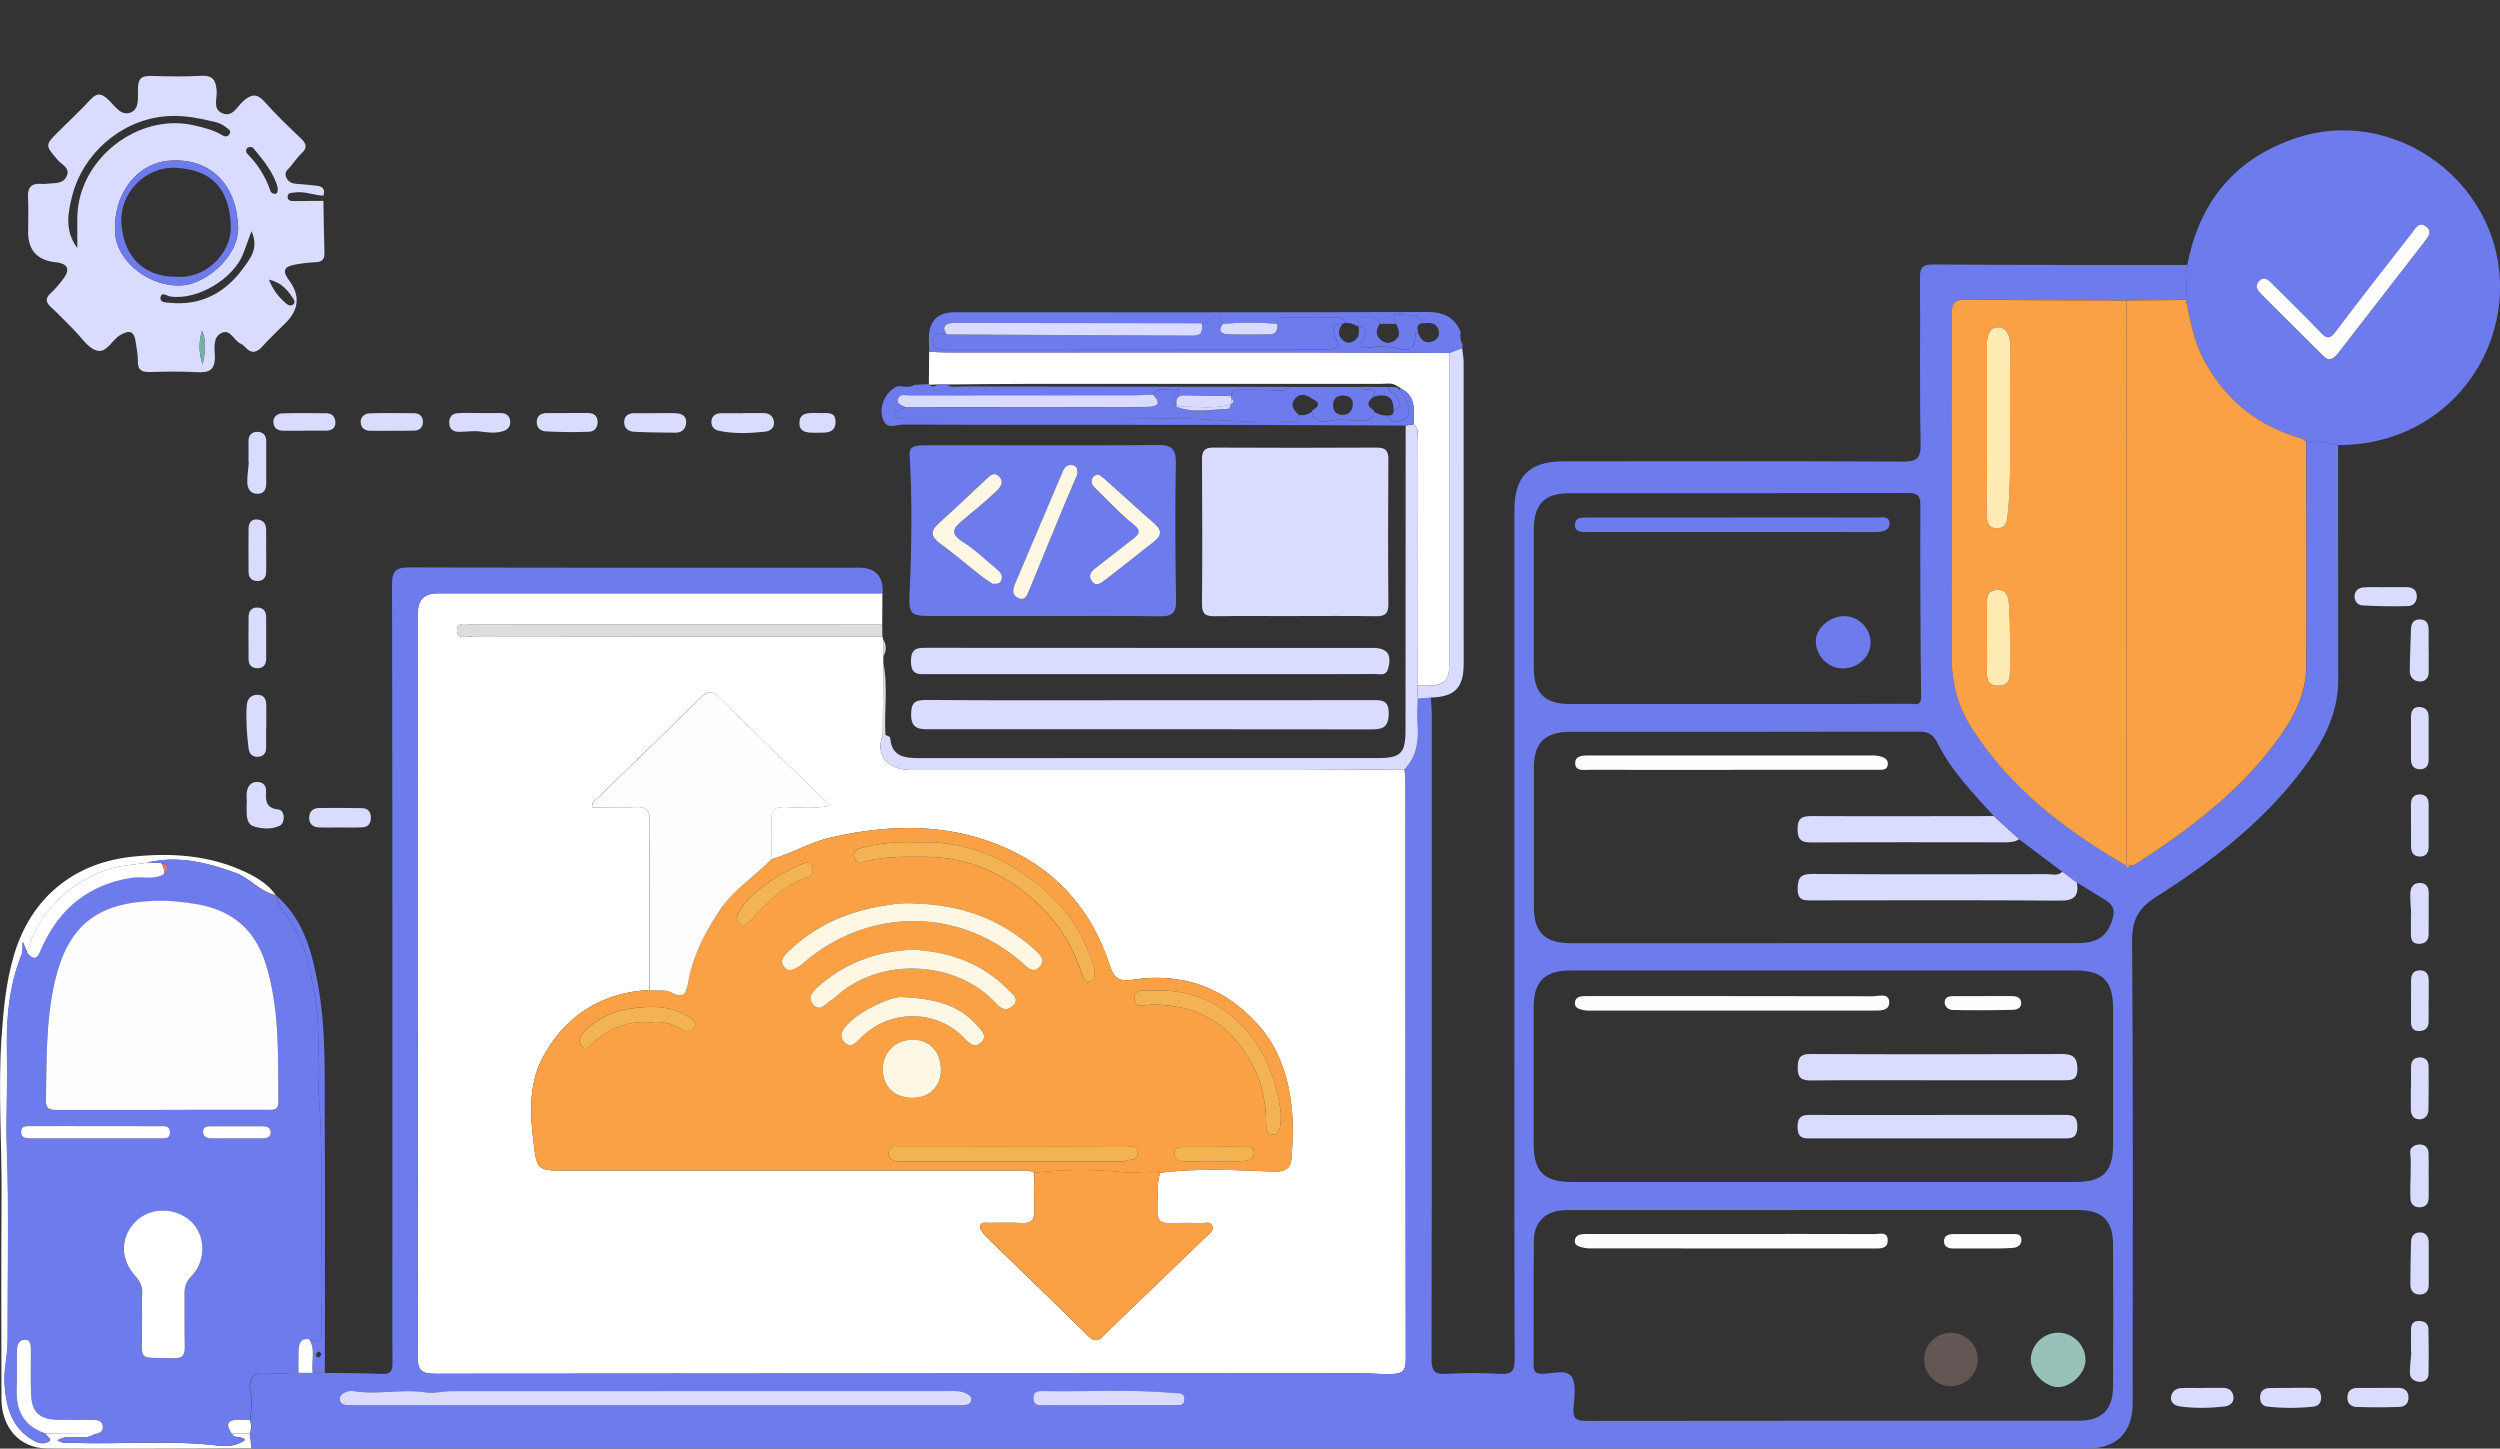 <svg width="428" height="248" viewBox="0 0 428 248" fill="none" xmlns="http://www.w3.org/2000/svg">
<rect x="0" y="0" width="428" height="248" fill="#333333" stroke="none"/>
<g clip-path="url(#clip0_1058_4242)">
<path d="M151.067 108.944C151.109 109.119 151.151 109.285 151.192 109.46C151.201 110.441 151.217 111.423 151.226 112.405C151.226 112.754 151.226 113.095 151.226 113.444C151.192 117.57 151.159 121.704 151.126 125.83C149.801 129.299 151.876 131.819 156.109 131.828C177.919 131.836 199.729 131.844 221.538 131.828C227.839 131.828 234.139 131.753 240.439 131.711C240.506 132.368 240.623 133.017 240.623 133.674C240.623 166.698 240.623 199.721 240.664 232.745C240.664 234.516 240.298 235.132 238.372 235.24C236.722 235.331 235.122 235.115 233.506 235.115C180.519 235.14 127.524 235.115 74.538 235.19C72.171 235.19 71.496 234.633 71.496 232.212C71.571 189.756 71.546 147.3 71.546 104.835C71.546 102.661 72.68 101.577 74.946 101.583C100.323 101.583 125.699 101.583 151.067 101.583C151.051 103.371 151.042 105.159 151.034 106.939C127.741 106.939 104.448 106.915 81.155 106.939C80.105 106.939 78.272 106.332 78.23 107.838C78.18 109.701 80.13 108.911 81.18 108.919C104.473 108.969 127.766 108.952 151.067 108.952V108.944ZM111.182 169.476C103.098 169.917 96.989 173.718 93.097 180.689C90.647 185.081 90.656 189.956 91.264 194.921C91.931 200.387 91.722 200.403 97.056 200.403C122.832 200.403 148.609 200.403 174.385 200.403C175.285 200.403 176.219 200.253 177.052 200.778C177.052 202.924 176.977 205.07 177.069 207.216C177.136 208.805 176.586 209.478 174.944 209.387C173.044 209.287 171.144 209.337 169.235 209.354C168.76 209.354 168.143 209.187 167.877 209.686C167.552 210.294 168.085 210.768 168.402 211.217C168.685 211.616 169.068 211.949 169.418 212.298C175.044 217.763 180.694 223.195 186.269 228.702C187.295 229.717 187.986 229.65 188.928 228.694C190.603 226.98 192.353 225.341 194.078 223.678C198.245 219.668 202.42 215.675 206.571 211.658C207.079 211.167 207.896 210.676 207.529 209.828C207.204 209.079 206.354 209.404 205.737 209.387C203.837 209.345 201.929 209.37 200.029 209.387C199.004 209.387 198.178 209.154 198.237 207.906C198.345 205.527 197.862 203.123 198.62 200.778C205.054 199.962 211.529 200.312 217.963 200.578C220.555 200.686 221.055 199.68 221.155 197.808C221.296 195.254 221.413 192.667 221.18 190.122C220.671 184.607 219.046 179.441 215.213 175.241C209.479 168.96 202.254 166.448 193.945 167.721C191.22 168.137 190.636 167.222 189.911 165.034C187.036 156.325 181.528 149.662 173.235 145.669C163.26 140.861 152.817 140.953 142.217 143.382C138.633 144.205 135.516 146.152 132.025 147.133C132.041 144.987 132.183 142.833 132.05 140.695C131.933 138.79 132.491 138.066 134.516 138.166C136.917 138.283 139.367 138.457 142.175 137.942C135.6 131.578 129.266 125.531 123.049 119.367C121.774 118.103 121.116 118.286 119.941 119.45C114.182 125.148 108.323 130.746 102.531 136.411C102.048 136.885 101.231 137.201 101.348 138.224C103.765 138.224 106.165 138.349 108.548 138.183C110.54 138.041 111.273 138.557 111.24 140.72C111.115 150.302 111.173 159.885 111.165 169.468L111.182 169.476Z" fill="white"/>
<path d="M151.076 101.574C125.699 101.574 100.323 101.574 74.955 101.574C72.688 101.574 71.555 102.658 71.555 104.826C71.555 147.283 71.579 189.739 71.504 232.204C71.504 234.624 72.18 235.182 74.546 235.182C127.533 235.115 180.519 235.132 233.514 235.107C235.139 235.107 236.739 235.315 238.381 235.231C240.306 235.132 240.681 234.508 240.673 232.736C240.623 199.713 240.639 166.689 240.631 133.666C240.631 133.009 240.506 132.36 240.448 131.703C242.631 129.457 242.923 126.703 242.698 123.759C242.598 122.378 242.723 120.972 242.74 119.583C243.481 119.525 244.215 119.467 244.956 119.408C245.015 120.398 245.123 121.38 245.123 122.37C245.123 159.12 245.148 195.861 245.081 232.611C245.081 234.658 245.54 235.34 247.648 235.207C250.707 235.015 253.79 235.032 256.849 235.207C258.832 235.315 259.316 234.666 259.307 232.744C259.24 213.047 259.266 193.349 259.266 173.652C259.266 144.854 259.257 116.048 259.266 87.25C259.266 81.519 261.832 78.982 267.666 78.982C286.984 78.965 306.31 78.932 325.628 79.023C327.995 79.032 328.861 78.657 328.811 75.995C328.611 66.562 328.778 57.13 328.695 47.688C328.678 45.958 328.945 45.26 330.936 45.276C345.446 45.384 359.955 45.351 374.472 45.359C374.397 47.356 374.322 49.352 374.256 51.34C370.855 51.365 367.464 51.398 364.063 51.423C354.946 51.39 345.829 51.423 336.712 51.265C334.587 51.232 334.128 51.881 334.137 53.902C334.212 73.425 334.22 92.956 334.153 112.479C334.137 116.938 335.228 120.989 337.612 124.699C344.22 134.988 353.646 142.142 364.047 148.206L364.03 148.181C364.222 148.58 364.388 148.522 364.547 148.156C364.947 148.073 365.405 148.09 365.73 147.89C375.097 141.851 383.914 135.163 390.44 125.963C392.948 122.42 394.84 118.51 394.857 114.06C394.907 101.25 394.857 88.439 394.84 75.629C396.674 75.596 398.49 75.688 400.274 76.187C400.282 89.587 400.307 102.988 400.307 116.397C400.307 121.762 398.082 126.346 395.048 130.58C388.173 140.162 379.014 147.274 369.189 153.505C366.08 155.476 364.997 157.448 365.022 161.116C365.205 187.51 365.122 213.895 365.113 240.289C365.113 245.205 362.347 247.983 357.413 247.983C252.965 247.983 148.526 247.983 44.078 247.983C43.745 247.983 43.42 247.95 43.086 247.933C42.986 247.093 42.886 246.253 42.786 245.421C43.095 244.656 43.078 243.891 42.828 243.117C43.153 241.187 43.17 239.258 42.77 237.328H42.928L42.778 237.319C42.928 235.664 43.653 234.915 45.478 235.082C47.345 235.256 49.253 235.065 51.145 235.032C51.953 235.032 52.77 235.032 53.578 235.032C54.27 235.032 54.962 235.04 55.654 235.048C58.887 235.09 62.121 235.048 65.346 235.215C67.013 235.306 67.213 234.583 67.196 233.194C67.138 227.404 67.171 221.606 67.171 215.817C67.171 177.245 67.196 138.682 67.113 100.11C67.113 97.664 67.788 97.132 70.154 97.14C95.781 97.224 121.399 97.199 147.026 97.19C149.898 97.19 151.262 98.654 151.118 101.582L151.076 101.574ZM355.579 151.117C354.738 150.494 353.896 149.87 353.063 149.246C350.604 147.391 348.137 145.536 345.679 143.681L341.345 139.705C337.787 135.795 334.062 131.985 331.695 127.186C330.953 125.689 330.095 125.256 328.478 125.256C308.585 125.314 288.701 125.289 268.808 125.298C264.466 125.298 262.607 127.153 262.599 131.47C262.582 139.414 262.582 147.349 262.599 155.293C262.599 159.585 264.499 161.474 268.841 161.474C297.684 161.474 326.519 161.474 355.363 161.465C356.263 161.465 357.205 161.432 358.063 161.199C360.205 160.625 361.255 159.103 361.755 156.973C362.263 154.819 360.68 154.27 359.396 153.447C358.146 152.648 356.863 151.891 355.596 151.109L355.579 151.117ZM312.277 207.157C297.609 207.157 282.942 207.149 268.274 207.166C264.766 207.166 262.641 209.046 262.599 212.323C262.524 219.435 262.582 226.547 262.557 233.659C262.557 234.633 262.732 235.148 263.891 235.19C265.674 235.256 268.149 234.316 269.058 235.681C269.949 237.02 269.483 239.349 269.374 241.229C269.274 242.942 269.966 243.259 271.516 243.259C299.61 243.217 327.703 243.234 355.796 243.225C359.863 243.225 361.738 241.37 361.755 237.319C361.788 229.217 361.788 221.107 361.755 213.005C361.738 208.938 359.855 207.157 355.779 207.157C341.279 207.157 326.778 207.157 312.277 207.157ZM312.044 202.358C326.461 202.358 340.879 202.358 355.296 202.358C360.013 202.358 361.755 200.628 361.763 195.944C361.78 188.167 361.771 180.398 361.763 172.62C361.755 167.945 359.98 166.14 355.304 166.14C326.469 166.132 297.634 166.14 268.791 166.149C264.491 166.149 262.574 168.078 262.566 172.346C262.557 180.206 262.566 188.059 262.566 195.919C262.566 200.569 264.349 202.349 269.033 202.358C283.367 202.366 297.701 202.358 312.044 202.358ZM297.334 120.523C299.985 120.523 302.643 120.523 305.293 120.523C312.502 120.523 319.719 120.531 326.928 120.49C327.753 120.49 328.92 121.03 328.895 119.209C328.77 108.287 328.728 97.365 328.761 86.451C328.761 84.771 328.22 84.405 326.644 84.405C307.327 84.455 288.009 84.43 268.699 84.447C264.366 84.447 262.591 86.31 262.582 90.719C262.582 98.579 262.574 106.44 262.582 114.301C262.582 118.66 264.407 120.515 268.741 120.523C278.275 120.54 287.809 120.523 297.343 120.523H297.334ZM112.24 240.58C129.233 240.58 146.217 240.58 163.21 240.58C163.868 240.58 164.535 240.58 165.193 240.547C165.718 240.514 166.177 240.281 166.285 239.715C166.393 239.124 165.968 238.833 165.51 238.592C164.427 238.018 163.252 238.151 162.102 238.151C133.842 238.151 105.582 238.151 77.322 238.16C75.838 238.16 74.321 238.584 72.888 238.367C68.771 237.744 64.638 238.842 60.537 238.151C60.145 238.085 59.696 238.151 59.312 238.276C58.67 238.501 58.07 238.9 58.195 239.698C58.312 240.389 58.929 240.53 59.529 240.563C60.187 240.597 60.854 240.58 61.521 240.58C78.43 240.58 95.331 240.58 112.24 240.58ZM189.62 240.58C193.42 240.58 197.22 240.58 201.012 240.58C201.82 240.58 202.837 240.713 202.762 239.449C202.704 238.384 201.779 238.559 201.062 238.492C193.653 237.81 186.22 238.293 178.794 238.16C177.877 238.143 176.836 238.085 176.911 239.457C176.986 240.846 178.111 240.572 178.961 240.58C182.511 240.605 186.061 240.588 189.611 240.588L189.62 240.58Z" fill="#6D7BED"/>
<path d="M400.248 76.195C398.473 75.696 396.648 75.605 394.814 75.638C394.231 74.972 393.406 74.881 392.614 74.623C385.722 72.327 380.655 67.919 377.255 61.497C375.555 58.286 374.98 54.817 374.238 51.357C374.313 49.361 374.388 47.364 374.463 45.376C376.53 34.554 382.639 27.101 393.156 23.607C409.107 18.317 426.25 29.879 427.883 46.524C429.35 61.505 417.999 76.237 400.248 76.204V76.195ZM398.948 61.497C399.631 61.339 400.04 60.798 400.44 60.282C405.307 54.011 410.165 47.73 415.032 41.45C415.707 40.585 416.557 39.578 415.241 38.721C414.066 37.956 413.499 39.154 412.916 39.911C408.549 45.526 404.132 51.107 399.865 56.797C398.856 58.145 398.331 58.012 397.298 56.93C394.606 54.119 391.814 51.407 389.064 48.654C388.406 47.996 387.681 47.19 386.772 48.146C385.931 49.028 386.581 49.81 387.264 50.492C390.664 53.877 394.073 57.271 397.481 60.657C397.89 61.056 398.273 61.522 398.956 61.505L398.948 61.497Z" fill="#6D7BED"/>
<path d="M55.371 34.404C55.421 37.382 55.454 40.352 55.546 43.322C55.579 44.536 55.012 44.877 53.896 44.902C52.745 44.927 51.595 45.102 50.454 45.31C48.57 45.651 48.32 46.424 49.495 48.005C51.401 50.567 51.206 52.99 48.912 55.275C47.562 56.623 46.17 57.928 44.895 59.334C43.912 60.416 43.028 60.582 42.003 59.459C41.786 59.218 41.52 58.985 41.22 58.852C40.053 58.328 39.478 56.34 37.995 56.972C36.378 57.662 36.753 59.65 36.786 60.965C36.836 63.427 35.761 63.834 33.669 63.718C31.028 63.568 28.361 63.61 25.711 63.693C24.277 63.735 23.552 63.36 23.602 61.78C23.636 60.723 23.369 59.659 23.235 58.594C23.002 56.722 22.235 56.398 20.577 57.371C19.127 58.22 18.244 60.607 16.427 59.975C14.943 59.451 13.885 57.696 12.652 56.473C11.36 55.192 10.11 53.852 8.768 52.621C7.851 51.781 7.676 51.116 8.685 50.193C9.535 49.419 10.276 48.504 10.951 47.572C12.01 46.108 11.576 45.202 9.751 44.91C9.668 44.894 9.585 44.91 9.501 44.902C6.368 44.553 4.807 42.828 4.818 39.728C4.818 37.74 4.901 35.752 4.793 33.772C4.701 32.017 5.443 31.335 7.126 31.485C7.451 31.518 7.793 31.493 8.118 31.451C9.31 31.293 10.743 31.56 11.393 30.204C12.093 28.74 10.576 28.207 9.901 27.417C7.701 24.838 7.66 24.872 10.085 22.451C11.902 20.638 13.785 18.891 15.535 17.003C16.577 15.871 17.335 15.971 18.427 16.953C19.594 18.001 20.66 19.989 22.419 19.24C23.969 18.583 23.552 16.462 23.619 14.981C23.686 13.243 24.469 12.96 25.952 13.002C28.769 13.085 31.594 13.143 34.403 12.977C36.428 12.852 36.961 13.759 37.095 15.547C37.195 16.853 36.378 18.641 38.02 19.365C39.811 20.164 40.587 18.25 41.62 17.335C42.987 16.129 43.962 15.913 45.303 17.435C47.279 19.665 49.445 21.719 51.604 23.782C52.529 24.664 52.579 25.346 51.645 26.236C50.929 26.918 50.354 27.742 49.729 28.507C49.279 29.056 48.579 29.455 49.02 30.403C49.454 31.335 50.187 31.443 51.054 31.493C52.12 31.56 53.187 31.684 54.254 31.801C55.312 31.917 55.704 32.475 55.362 33.506C53.721 33.423 52.145 32.699 50.462 32.957C49.912 33.04 49.17 32.924 49.245 33.789C49.304 34.429 49.912 34.421 50.404 34.421C52.062 34.421 53.712 34.404 55.371 34.388V34.404ZM40.695 37.965C40.17 31.102 35.553 26.985 28.994 27.509C23.311 27.966 19.294 33.356 19.71 39.936C20.027 44.861 25.769 49.302 31.311 48.845C35.594 48.487 41.536 43.355 40.695 37.965ZM13.235 42.456C13.235 40.751 13.235 39.046 13.235 37.341C13.268 27.342 23.602 19.19 33.311 21.478C34.919 21.861 36.528 22.235 37.953 23.1C38.453 23.399 38.895 23.491 39.253 23.009C39.67 22.434 39.186 22.177 38.786 21.852C38.195 21.378 37.545 21.054 36.803 20.879C33.861 20.172 30.994 19.59 27.844 19.956C20.335 20.829 14.168 26.56 12.393 33.406C11.618 36.384 11.026 39.512 13.235 42.456ZM43.053 39.587C42.462 41.2 42.078 42.273 41.678 43.338C40.003 47.755 33.769 51.449 29.169 50.758C28.586 50.675 27.702 49.918 27.502 50.833C27.277 51.831 28.361 51.765 29.086 51.84C34.444 52.372 38.603 50.101 41.62 45.934C42.737 44.386 44.387 42.565 43.062 39.587H43.053ZM47.553 32.158C46.853 29.488 45.053 27.434 43.353 25.329C43.22 25.163 42.695 25.113 42.478 25.238C42.062 25.471 42.028 26.003 42.328 26.311C44.162 28.157 45.503 30.287 46.32 32.758C46.395 32.974 46.845 33.223 47.087 33.198C47.637 33.132 47.512 32.608 47.553 32.167V32.158ZM46.037 47.863C46.779 49.76 47.779 50.908 48.954 51.923C49.337 52.255 49.812 52.513 50.254 52.072C50.62 51.706 50.312 51.291 50.095 50.974C49.195 49.618 48.195 48.379 46.037 47.863ZM34.694 62.429C35.053 60.49 35.469 58.544 34.586 56.639C33.978 58.569 34.036 60.499 34.694 62.429Z" fill="#D9DCFF"/>
<path d="M178.436 105.459C172.136 105.459 165.836 105.45 159.535 105.459C155.893 105.467 155.56 105.184 155.718 101.591C156.068 93.68 156.193 85.778 155.727 77.867C155.643 76.362 156.743 76.303 157.702 76.27C159.769 76.187 161.844 76.228 163.919 76.228C175.361 76.228 186.795 76.287 198.238 76.187C200.621 76.17 201.346 76.869 201.304 79.29C201.163 87.142 201.213 95.003 201.338 102.863C201.371 105.01 200.588 105.534 198.571 105.509C191.862 105.409 185.145 105.467 178.428 105.467L178.436 105.459ZM169.903 99.952C170.769 100.01 171.228 99.894 171.428 99.328C171.686 98.579 171.319 98.022 170.794 97.59C168.827 95.951 166.977 94.138 164.827 92.782C162.469 91.284 163.31 90.295 164.877 89.013C166.794 87.45 168.694 85.853 170.494 84.164C171.169 83.532 172.011 82.592 171.044 81.602C170.128 80.662 169.411 81.519 168.744 82.134C166.086 84.605 163.469 87.134 160.76 89.546C159.252 90.894 159.302 91.867 160.944 93.064C163.269 94.761 165.461 96.65 167.727 98.43C168.494 99.037 169.328 99.561 169.894 99.96L169.903 99.952ZM188.07 81.236C187.504 81.294 187.17 81.494 186.987 81.91C186.654 82.667 187.087 83.157 187.579 83.64C189.72 85.711 191.737 87.941 194.054 89.787C195.396 90.852 195.071 91.393 194.071 92.183C191.929 93.871 189.787 95.535 187.629 97.199C186.854 97.798 186.212 98.438 186.912 99.461C187.629 100.501 188.445 99.852 189.045 99.395C191.929 97.19 194.762 94.911 197.621 92.674C198.896 91.675 198.904 90.744 197.662 89.654C194.746 87.1 191.887 84.48 188.987 81.893C188.687 81.627 188.329 81.419 188.07 81.236ZM184.453 81.203C184.478 80.421 184.428 79.814 183.712 79.656C182.862 79.464 182.32 79.855 181.978 80.654C179.253 87.1 176.503 93.539 173.769 99.985C173.386 100.884 173.211 101.832 174.269 102.348C175.445 102.913 175.811 102.04 176.186 101.117C178.261 96.001 180.378 90.902 182.495 85.794C183.153 84.206 183.845 82.633 184.462 81.203H184.453Z" fill="#6D7BED"/>
<path d="M221.622 105.475C217.064 105.475 212.505 105.425 207.955 105.5C206.371 105.525 205.763 105.076 205.78 103.412C205.846 95.144 205.838 86.876 205.78 78.607C205.771 77.068 206.33 76.619 207.813 76.628C217.089 76.677 226.373 76.677 235.648 76.628C237.115 76.628 237.698 77.035 237.69 78.591C237.631 86.859 237.623 95.127 237.69 103.396C237.706 105.043 237.131 105.525 235.531 105.5C230.889 105.417 226.256 105.467 221.614 105.467L221.622 105.475Z" fill="#D9DCFF"/>
<path d="M159.025 65.764C159.042 63.917 159.05 62.071 159.067 60.224C160.142 60.257 161.217 60.332 162.284 60.332C183.043 60.332 203.803 60.324 224.563 60.332C232.413 60.332 240.272 60.407 248.122 60.44C248.122 70.605 248.122 80.762 248.122 90.927C248.122 98.446 248.122 105.966 248.122 113.486C248.122 116.622 247.331 117.362 244.13 117.387C243.63 117.387 243.139 117.387 242.639 117.387C242.639 103.379 242.639 89.371 242.622 75.363C242.622 74.432 243.03 73.35 241.989 72.635C242.047 70.331 242.522 67.877 239.855 66.521C239.622 66.371 239.397 66.222 239.163 66.072C238.263 65.448 237.23 65.722 236.263 65.722C216.062 65.706 195.861 65.706 175.66 65.722C171.109 65.722 166.559 65.789 162.001 65.822C161.526 65.822 161.042 65.822 160.567 65.822C160.05 65.839 159.542 65.847 159.025 65.864V65.764Z" fill="white"/>
<path d="M196.778 119.874C209.462 119.874 222.138 119.891 234.822 119.858C236.556 119.858 237.797 119.791 237.747 122.237C237.697 124.632 236.597 124.882 234.656 124.873C209.546 124.832 184.428 124.848 159.318 124.848C157.601 124.848 155.984 124.94 155.984 122.378C155.984 120.465 156.476 119.824 158.493 119.833C171.252 119.924 184.019 119.883 196.787 119.874H196.778Z" fill="#D9DCFF"/>
<path d="M196.87 115.416C184.186 115.416 171.51 115.416 158.826 115.416C157.284 115.416 155.976 115.64 155.959 113.245C155.942 110.766 157.243 110.907 158.926 110.907C184.286 110.932 209.654 110.916 235.014 110.924C237.522 110.924 238.322 112.047 237.647 114.459C237.272 115.79 236.23 115.391 235.414 115.391C229.863 115.424 224.305 115.407 218.754 115.407C211.462 115.407 204.17 115.407 196.87 115.407V115.416Z" fill="#D9DCFF"/>
<path d="M241.981 72.643C243.015 73.358 242.607 74.44 242.615 75.371C242.64 89.379 242.632 103.387 242.632 117.395C242.665 118.127 242.698 118.859 242.732 119.591C242.707 120.98 242.582 122.386 242.69 123.767C242.907 126.712 242.623 129.465 240.44 131.711C234.139 131.752 227.839 131.819 221.539 131.827C199.729 131.844 177.919 131.836 156.11 131.827C151.876 131.827 149.809 129.299 151.126 125.83C151.285 125.83 151.435 125.83 151.593 125.813C151.868 125.971 152.376 126.104 152.393 126.279C152.643 129.615 154.951 129.798 157.535 129.798C183.645 129.773 209.763 129.781 235.873 129.781C239.823 129.781 240.623 128.974 240.623 124.981C240.631 107.605 240.64 90.228 240.648 72.859C241.098 72.784 241.54 72.718 241.99 72.643H241.981Z" fill="#D9DCFF"/>
<path d="M248.131 60.449C240.28 60.407 232.421 60.341 224.571 60.341C203.811 60.324 183.052 60.341 162.292 60.341C161.217 60.341 160.142 60.274 159.075 60.233C159.075 59.16 158.967 58.07 159.075 57.013C159.301 54.942 160.509 53.744 162.601 53.495C163.092 53.437 163.592 53.462 164.092 53.462C190.844 53.462 217.596 53.495 244.355 53.412C247.122 53.412 248.981 54.268 250.056 56.789C250.031 57.513 249.881 58.253 250.406 58.885C250.381 59.126 250.356 59.367 250.339 59.609C249.606 59.892 248.881 60.174 248.147 60.449H248.131ZM242.714 56.814C243.114 57.87 243.622 58.835 244.989 58.536C245.897 58.336 246.481 57.654 246.331 56.739C246.072 55.217 244.855 55.217 243.647 55.342C242.88 53.661 241.255 54.094 239.914 53.861C238.122 53.553 238.647 54.559 239.022 55.466C238.105 55.458 237.18 55.441 236.263 55.433C235.588 53.969 234.255 54.277 233.096 54.368C231.955 54.46 232.888 55.416 232.605 55.891C231.838 55.566 231.08 55.192 230.205 55.283C230.105 54.609 229.705 54.318 229.03 54.318C226.013 54.327 222.996 54.335 219.987 54.327C219.204 54.327 218.787 54.709 218.654 55.45C215.562 55.183 212.47 55.183 209.378 55.45C208.245 52.696 206.937 55.649 205.728 55.342C191.744 55.325 177.76 55.3 163.767 55.283C163.434 55.283 163.101 55.258 162.776 55.316C161.442 55.566 161.409 56.29 162.092 57.263C160.501 56.606 159.459 57.213 159.717 58.702C159.976 60.158 161.209 59.767 162.117 59.767C183.76 59.792 205.403 59.767 227.046 59.817C228.705 59.817 229.413 59.476 228.638 57.754C228.08 56.523 227.946 55.433 229.838 55.416C229.238 56.273 228.888 57.163 229.713 58.062C230.171 58.561 230.755 58.835 231.463 58.544C232.721 58.037 232.73 57.005 232.596 55.899C234.122 55.999 233.863 57.155 233.463 57.862C232.246 59.991 233.755 59.6 234.872 59.459C236.188 59.284 237.463 59.268 238.78 59.575C241.689 60.266 242.089 59.941 242.364 57.147C242.372 57.03 242.597 56.939 242.714 56.83V56.814Z" fill="#6D7BED"/>
<path d="M42.752 245.43C42.852 246.27 42.952 247.11 43.052 247.942C31.368 247.967 19.693 248.058 8.017 247.967C3.35 247.934 0.258 244.39 0.25 239.449C0.225 227.87 0.192 216.299 0.267 204.72C0.325 195.712 -0.333 186.711 0.258 177.703C0.575 172.903 1.017 168.162 2.392 163.52C5.259 153.804 12.509 147.757 22.585 146.676C29.377 145.944 35.985 146.393 42.244 149.396C44.111 150.294 45.853 151.409 47.128 153.106L47.036 153.222C44.403 152.59 42.777 150.286 40.169 149.371C35.235 147.641 30.393 146.41 25.185 147.699C23.96 147.857 22.735 148.023 21.509 148.181C13.751 149.205 6.459 155.659 4.667 163.088C4.467 162.589 4.259 162.098 3.917 161.249C3.842 162.223 3.933 162.896 3.717 163.445C1.467 169.01 1.067 174.775 1.217 180.739C1.35 186.054 1 191.378 1.2 196.727C1.6 207.615 1.292 218.537 1.333 229.442C1.342 232.004 0.625 234.483 0.808 237.07C1.092 240.988 2.033 244.482 5.742 246.619C6.609 247.119 7.575 247.293 8.317 246.802C9.084 246.295 7.859 245.962 7.867 245.43C10.659 245.455 13.451 245.48 16.242 245.505C14.384 246.819 11.984 245.28 9.842 246.594C10.851 247.21 11.684 247.002 12.467 247.027C20.776 247.302 29.102 246.52 37.402 247.493C38.961 247.676 40.569 247.551 41.961 246.52C41.294 245.688 40.119 246.436 39.719 245.438C40.744 245.438 41.769 245.438 42.794 245.438L42.752 245.43Z" fill="white"/>
<path d="M241.982 72.643C241.532 72.718 241.09 72.785 240.64 72.86C229.789 72.818 218.939 72.751 208.088 72.735C190.27 72.718 172.453 72.751 154.643 72.685C153.493 72.685 151.843 73.617 151.185 71.837C150.418 69.774 151.451 67.311 153.327 66.263C153.535 66.147 153.81 66.147 154.052 66.097C154.91 66.188 155.768 66.38 156.577 65.889C157.393 65.847 158.21 65.806 159.027 65.764L159.019 65.864C159.544 66.272 160.06 66.28 160.56 65.822C161.035 65.822 161.519 65.822 161.994 65.822C162.894 66.446 163.919 66.163 164.894 66.163C183.52 66.197 202.138 66.213 220.764 66.23C220.239 66.871 219.605 66.904 218.789 66.846C216.739 66.704 214.672 66.754 212.605 66.729C211.772 66.721 210.888 66.629 210.738 67.802C208.138 67.76 205.53 67.752 202.929 67.669C201.538 67.627 201.246 68.335 201.463 69.507C200.071 68.426 201.088 67.652 202.029 66.629C200.346 67.187 198.596 65.789 197.371 67.569C196.296 67.603 195.229 67.677 194.154 67.677C181.353 67.686 168.552 67.677 155.743 67.702C155.043 67.702 154.077 67.37 153.76 68.251C153.393 69.258 154.443 69.366 155.043 69.707C154.768 69.865 154.51 70.09 154.21 70.173C153.743 70.306 153.135 70.289 153.185 70.971C153.243 71.803 153.952 71.67 154.51 71.712C154.918 71.737 155.335 71.712 155.752 71.712C170.778 71.712 185.795 71.787 200.821 71.67C207.438 71.612 214.013 72.535 220.622 72.177C221.381 72.136 222.656 72.693 222.331 71.013C223.156 71.204 223.889 70.98 224.564 70.506C224.972 72.069 226.447 72.377 227.489 72.094C229.539 71.537 231.514 72.194 233.523 72.019C234.79 71.911 235.065 71.471 235.273 70.531C235.981 70.88 236.69 71.238 237.523 71.096C238.157 72.452 239.24 72.269 240.323 71.837C241.432 71.387 241.173 70.373 241.098 69.516C241.007 68.409 240.182 67.644 239.64 66.754C239.707 66.688 239.782 66.613 239.848 66.538C242.515 67.894 242.048 70.347 241.982 72.652V72.643Z" fill="#6D7BED"/>
<path d="M248.131 60.449C248.865 60.166 249.598 59.891 250.323 59.608C250.406 60.424 250.573 61.239 250.573 62.054C250.59 79.248 250.59 96.433 250.581 113.627C250.581 117.753 249.056 119.3 244.948 119.425C244.206 119.483 243.473 119.541 242.731 119.6C242.698 118.868 242.664 118.136 242.631 117.404C243.131 117.404 243.623 117.404 244.123 117.404C247.331 117.387 248.115 116.638 248.115 113.502C248.123 105.983 248.115 98.463 248.115 90.943C248.115 80.778 248.115 70.622 248.115 60.457L248.131 60.449Z" fill="#D9DCFF"/>
<path d="M151.067 108.944C127.774 108.944 104.481 108.961 81.18 108.911C80.13 108.911 78.18 109.693 78.23 107.829C78.271 106.324 80.113 106.931 81.155 106.931C104.448 106.906 127.741 106.914 151.034 106.931C151.042 107.605 151.05 108.27 151.059 108.944H151.067Z" fill="#DEDDDD"/>
<path d="M55.611 235.04C54.92 235.04 54.228 235.032 53.536 235.023C53.261 233.102 54.078 231.064 52.919 229.234C54.62 230.049 55.136 229.633 55.078 227.67C54.695 214.286 55.553 200.902 54.586 187.518C54.203 182.178 54.895 176.787 54.053 171.447C53.27 166.498 52.428 161.582 49.444 157.348C48.653 156.225 47.561 155.227 47.494 153.696L47.619 153.596C52.019 157.647 53.444 163.071 54.453 168.636C55.861 176.413 55.553 184.29 55.595 192.135C55.661 206.434 55.611 220.741 55.611 235.04ZM55.045 231.796C54.853 231.621 54.695 231.372 54.553 231.38C54.403 231.38 54.169 231.638 54.145 231.804C54.103 232.12 54.211 232.47 54.636 232.362C54.795 232.32 54.886 232.029 55.045 231.796Z" fill="#6D7BED"/>
<path d="M58.061 141.66C56.903 141.66 55.736 141.701 54.578 141.651C53.486 141.61 52.869 140.944 52.928 139.888C52.978 138.964 53.578 138.341 54.553 138.332C57.036 138.307 59.528 138.307 62.011 138.357C62.995 138.374 63.495 139.006 63.495 139.988C63.495 140.961 63.028 141.601 62.036 141.643C60.711 141.701 59.386 141.66 58.061 141.66Z" fill="#D9DCFF"/>
<path d="M42.26 137.6C42.26 136.86 42.143 136.103 42.285 135.396C42.485 134.431 43.143 133.782 44.21 133.874C45.218 133.957 45.618 134.681 45.552 135.604C45.444 137.218 45.61 138.366 47.694 138.59C48.777 138.707 48.902 140.886 47.86 141.377C46.494 142.017 44.919 141.918 43.527 141.502C42.227 141.111 42.227 139.763 42.218 138.599C42.218 138.274 42.218 137.941 42.218 137.617C42.235 137.617 42.243 137.617 42.26 137.617V137.6Z" fill="#D9DCFF"/>
<path d="M127.142 70.722C128.3 70.722 129.45 70.738 130.609 70.722C131.684 70.697 132.384 71.187 132.5 72.244C132.617 73.267 131.834 73.808 131 73.899C128.375 74.182 125.742 74.299 123.125 73.766C122.183 73.575 121.675 72.943 121.816 71.978C121.941 71.113 122.591 70.755 123.425 70.747C124.667 70.73 125.9 70.747 127.142 70.747C127.142 70.747 127.142 70.747 127.142 70.738V70.722Z" fill="#D9DCFF"/>
<path d="M407.083 237.602C408.241 237.602 409.399 237.594 410.558 237.602C411.633 237.602 412.291 238.085 412.333 239.216C412.366 240.231 411.724 240.83 410.833 240.863C408.358 240.955 405.874 240.955 403.399 240.863C402.524 240.83 401.849 240.289 401.866 239.249C401.891 238.118 402.532 237.619 403.607 237.611C404.766 237.602 405.924 237.611 407.083 237.611V237.602Z" fill="#D9DCFF"/>
<path d="M392.182 237.602C393.423 237.602 394.665 237.561 395.907 237.619C396.757 237.652 397.265 238.151 397.365 239.025C397.473 240.015 397.007 240.713 396.073 240.813C393.44 241.096 390.798 241.104 388.165 240.805C387.34 240.713 386.898 240.089 386.923 239.216C386.956 238.218 387.506 237.677 388.473 237.636C389.715 237.586 390.956 237.619 392.198 237.619C392.198 237.619 392.198 237.619 392.198 237.611L392.182 237.602Z" fill="#D9DCFF"/>
<path d="M377.115 237.602C378.265 237.602 379.423 237.602 380.573 237.602C381.673 237.594 382.298 238.193 382.373 239.216C382.44 240.239 381.623 240.705 380.79 240.796C378.256 241.079 375.698 241.129 373.173 240.771C372.373 240.655 371.531 240.164 371.689 239.124C371.823 238.218 372.498 237.685 373.414 237.644C374.648 237.585 375.881 237.627 377.123 237.627C377.123 237.627 377.123 237.619 377.123 237.61L377.115 237.602Z" fill="#D9DCFF"/>
<path d="M112.031 70.73C113.272 70.73 114.506 70.689 115.747 70.747C116.781 70.788 117.573 71.321 117.473 72.41C117.389 73.367 116.781 74.091 115.656 74.074C113.272 74.041 110.889 74.049 108.514 73.916C107.547 73.858 106.78 73.276 106.864 72.136C106.93 71.113 107.639 70.755 108.564 70.739C109.722 70.722 110.872 70.739 112.031 70.739V70.73Z" fill="#D9DCFF"/>
<path d="M45.561 124.582C45.561 125.739 45.561 126.886 45.561 128.043C45.561 129.074 44.944 129.582 44.011 129.565C43.203 129.548 42.677 129.058 42.561 128.167C42.252 125.714 42.077 123.251 42.244 120.781C42.319 119.666 42.961 118.909 44.161 118.951C45.353 119.001 45.586 119.882 45.586 120.872C45.586 122.112 45.586 123.343 45.586 124.582H45.569H45.561Z" fill="#D9DCFF"/>
<path d="M408.449 100.517C409.607 100.517 410.766 100.517 411.924 100.517C412.841 100.517 413.599 100.8 413.741 101.807C413.891 102.888 413.257 103.728 412.282 103.762C409.666 103.853 407.04 103.778 404.424 103.645C403.624 103.604 403.073 102.896 403.098 102.081C403.123 101.125 403.807 100.601 404.732 100.551C405.965 100.484 407.215 100.534 408.457 100.534V100.517H408.449Z" fill="#D9DCFF"/>
<path d="M415.792 201.493C415.792 202.649 415.8 203.805 415.792 204.961C415.783 205.885 415.458 206.592 414.417 206.683C413.408 206.775 412.725 206.184 412.675 205.294C412.525 202.599 412.9 199.904 412.625 197.192C412.558 196.51 413.375 195.936 414.242 195.936C415.267 195.936 415.75 196.568 415.775 197.508C415.817 198.831 415.783 200.153 415.783 201.476C415.783 201.476 415.783 201.476 415.792 201.476V201.493Z" fill="#D9DCFF"/>
<path d="M97.206 70.705C98.356 70.705 99.506 70.689 100.656 70.705C101.581 70.722 102.248 71.113 102.315 72.136C102.373 73.117 101.773 73.874 100.948 73.908C98.431 74.016 95.906 73.983 93.397 73.849C92.422 73.799 91.739 73.051 91.914 71.953C92.073 70.963 92.847 70.705 93.756 70.713C94.906 70.713 96.056 70.713 97.206 70.713V70.705Z" fill="#D9DCFF"/>
<path d="M82.155 70.713C83.313 70.713 84.463 70.713 85.621 70.713C86.555 70.713 87.246 71.071 87.347 72.086C87.447 73.076 86.871 73.616 85.98 73.858C84.68 74.224 83.38 74.016 82.063 73.858C80.938 73.725 79.771 73.932 78.621 73.932C77.704 73.932 77.004 73.583 76.913 72.543C76.821 71.445 77.346 70.78 78.438 70.73C79.671 70.663 80.913 70.713 82.155 70.713C82.155 70.713 82.155 70.713 82.155 70.705V70.713Z" fill="#D9DCFF"/>
<path d="M42.545 79.165C42.545 77.934 42.545 76.703 42.545 75.471C42.545 74.465 43.153 73.916 44.086 73.933C45.02 73.949 45.578 74.523 45.578 75.521C45.578 77.9 45.586 80.279 45.578 82.667C45.578 83.665 45.295 84.522 44.111 84.538C42.861 84.555 42.37 83.656 42.336 82.6C42.311 81.46 42.503 80.321 42.603 79.181C42.578 79.181 42.561 79.181 42.536 79.181L42.545 79.165Z" fill="#D9DCFF"/>
<path d="M415.799 111.481C415.799 112.629 415.782 113.785 415.799 114.933C415.816 116.04 415.249 116.722 414.191 116.672C413.182 116.614 412.541 115.873 412.549 114.834C412.574 112.455 412.691 110.075 412.766 107.696C412.799 106.757 413.166 106.074 414.191 106.041C415.349 106.008 415.782 106.723 415.782 107.78C415.782 109.011 415.782 110.25 415.782 111.481H415.791H415.799Z" fill="#D9DCFF"/>
<path d="M412.758 126.23C412.758 125.082 412.758 123.934 412.758 122.786C412.758 121.879 413.05 121.064 414.066 121.039C415.075 121.014 415.783 121.546 415.783 122.694C415.783 125.156 415.791 127.619 415.783 130.081C415.783 131.021 415.35 131.686 414.333 131.703C413.183 131.711 412.766 130.979 412.758 129.931C412.758 128.7 412.758 127.469 412.758 126.238V126.23Z" fill="#D9DCFF"/>
<path d="M415.8 216.474C415.8 217.622 415.8 218.77 415.8 219.917C415.8 220.999 415.292 221.656 414.167 221.623C413.167 221.589 412.667 220.882 412.658 219.992C412.642 217.538 412.725 215.076 412.767 212.622C412.783 211.632 413.317 211.009 414.242 210.992C415.342 210.975 415.8 211.724 415.8 212.78C415.8 214.011 415.8 215.243 415.8 216.474Z" fill="#D9DCFF"/>
<path d="M412.758 141.319C412.758 140.079 412.758 138.84 412.758 137.601C412.758 136.594 413.325 136.003 414.266 136.003C415.208 136.003 415.783 136.594 415.783 137.601C415.783 140.079 415.8 142.558 415.783 145.045C415.783 146.002 415.291 146.642 414.283 146.642C413.266 146.642 412.799 145.994 412.774 145.045C412.741 143.806 412.774 142.567 412.774 141.327L412.758 141.319Z" fill="#D9DCFF"/>
<path d="M412.767 231.505C412.767 230.191 412.75 228.876 412.767 227.57C412.783 226.722 413.15 226.148 414.092 226.148C415.042 226.148 415.734 226.564 415.75 227.562C415.8 230.107 415.817 232.644 415.767 235.19C415.75 236.171 415.059 236.662 414.092 236.554C413.175 236.446 412.55 235.897 412.567 234.94C412.583 233.801 412.733 232.661 412.825 231.513C412.808 231.513 412.783 231.513 412.767 231.513V231.505Z" fill="#D9DCFF"/>
<path d="M66.954 73.758C65.796 73.758 64.645 73.749 63.487 73.758C62.52 73.766 61.829 73.317 61.754 72.377C61.679 71.42 62.37 70.788 63.27 70.763C65.829 70.688 68.387 70.713 70.946 70.747C71.779 70.755 72.363 71.246 72.404 72.119C72.446 73.109 71.896 73.683 70.921 73.725C69.604 73.775 68.279 73.741 66.962 73.741V73.758H66.954Z" fill="#D9DCFF"/>
<path d="M412.766 186.087C412.766 184.931 412.75 183.783 412.766 182.627C412.783 181.67 413.25 181.038 414.258 181.03C415.258 181.022 415.775 181.62 415.775 182.585C415.791 185.056 415.808 187.526 415.75 189.989C415.733 190.904 415.166 191.627 414.233 191.627C413.116 191.627 412.716 190.829 412.733 189.781C412.75 188.55 412.733 187.31 412.733 186.079H412.758L412.766 186.087Z" fill="#D9DCFF"/>
<path d="M412.79 156.433C412.732 155.277 412.615 154.129 412.64 152.973C412.665 151.974 413.124 151.167 414.265 151.159C415.432 151.159 415.807 151.933 415.799 152.981C415.799 155.293 415.799 157.606 415.782 159.918C415.774 161.016 415.215 161.599 414.082 161.582C412.949 161.565 412.748 160.808 412.748 159.902C412.748 158.745 412.748 157.589 412.748 156.433C412.765 156.433 412.774 156.433 412.79 156.433Z" fill="#D9DCFF"/>
<path d="M45.57 94.188C45.57 95.419 45.595 96.65 45.57 97.881C45.545 98.821 45.136 99.47 44.095 99.47C43.095 99.47 42.561 98.904 42.553 97.931C42.528 95.469 42.536 93.006 42.553 90.544C42.553 89.604 42.936 88.889 43.97 88.93C44.878 88.972 45.52 89.513 45.553 90.494C45.595 91.725 45.561 92.957 45.561 94.188C45.561 94.188 45.57 94.188 45.578 94.188H45.57Z" fill="#D9DCFF"/>
<path d="M51.987 73.741C50.837 73.741 49.687 73.733 48.537 73.741C47.562 73.758 46.895 73.3 46.812 72.369C46.728 71.404 47.42 70.797 48.32 70.772C50.862 70.697 53.412 70.713 55.962 70.755C56.962 70.772 57.429 71.52 57.42 72.41C57.412 73.267 56.779 73.708 55.929 73.725C54.612 73.75 53.295 73.725 51.987 73.733V73.741Z" fill="#D9DCFF"/>
<path d="M415.774 171.281C415.774 172.512 415.799 173.751 415.774 174.982C415.749 175.964 415.191 176.471 414.207 176.513C413.124 176.554 412.766 175.906 412.766 174.957C412.766 172.57 412.766 170.191 412.774 167.804C412.774 166.88 413.157 166.173 414.182 166.123C415.341 166.065 415.791 166.781 415.799 167.837C415.816 168.985 415.799 170.141 415.799 171.289H415.774V171.281Z" fill="#D9DCFF"/>
<path d="M45.569 109.31C45.569 110.458 45.569 111.606 45.569 112.754C45.569 113.71 45.16 114.359 44.152 114.401C43.177 114.442 42.577 113.893 42.56 112.92C42.527 110.458 42.527 107.996 42.56 105.542C42.577 104.602 43.085 103.97 44.102 104.011C45.102 104.044 45.552 104.677 45.569 105.625C45.585 106.856 45.569 108.087 45.569 109.318H45.56L45.569 109.31Z" fill="#D9DCFF"/>
<path d="M140.199 70.705C141.274 70.846 143.083 70.206 143.041 72.277C142.991 74.265 141.283 74.066 139.874 74.082C138.533 74.099 136.841 74.182 136.858 72.41C136.874 70.447 138.691 70.722 140.208 70.705H140.199Z" fill="#D9DCFF"/>
<path d="M151.592 125.814C151.433 125.822 151.283 125.83 151.125 125.83C151.158 121.696 151.192 117.57 151.225 113.444C152.058 117.545 151.342 121.696 151.592 125.822V125.814Z" fill="#DEDDDD"/>
<path d="M151.225 112.404C151.216 111.423 151.2 110.441 151.191 109.459C151.8 110.433 151.766 111.414 151.225 112.404Z" fill="#DEDDDD"/>
<path d="M47.111 153.114C47.278 153.28 47.453 153.438 47.62 153.605L47.495 153.704C47.336 153.546 47.178 153.388 47.02 153.23L47.111 153.114Z" fill="#D67979"/>
<path d="M177.06 200.777C176.226 200.253 175.301 200.403 174.393 200.403C148.616 200.403 122.84 200.403 97.063 200.403C91.73 200.403 91.938 200.386 91.271 194.921C90.663 189.955 90.654 185.072 93.105 180.689C96.996 173.718 103.105 169.916 111.189 169.476C112.481 169.717 113.864 169.301 115.081 169.975C116.998 171.039 117.506 170.025 117.798 168.319C118.581 163.703 120.681 159.643 123.273 155.775C125.615 152.273 129.165 150.061 132.04 147.141C135.532 146.16 138.649 144.213 142.232 143.39C152.833 140.961 163.275 140.869 173.251 145.677C181.543 149.67 187.043 156.333 189.927 165.042C190.652 167.221 191.235 168.145 193.961 167.729C202.278 166.448 209.503 168.968 215.228 175.248C219.062 179.449 220.687 184.615 221.195 190.13C221.429 192.667 221.312 195.254 221.17 197.816C221.07 199.679 220.57 200.694 217.979 200.586C211.545 200.311 205.078 199.97 198.644 200.785C196.702 200.336 194.727 200.943 192.827 200.736C187.56 200.162 182.318 200.162 177.068 200.794L177.06 200.777ZM156.15 154.652C154.308 154.544 152.525 154.852 150.725 155.152C144.708 156.183 139.399 158.612 134.965 162.888C134.107 163.719 133.365 164.501 134.29 165.591C135.174 166.622 136.09 165.799 136.941 165.341C137.157 165.225 137.324 165.034 137.516 164.867C148.666 155.293 164.209 155.301 175.059 164.884C175.943 165.666 176.876 166.722 177.985 165.499C179.06 164.31 178.01 163.412 177.135 162.605C171.201 157.156 164.084 154.802 156.142 154.652H156.15ZM156.725 144.221C153.625 144.047 150.516 144.346 147.466 145.17C146.691 145.378 145.999 145.744 146.216 146.692C146.433 147.607 147.133 147.732 147.966 147.507C151.358 146.584 154.825 146.675 158.292 146.684C165.934 146.709 172.376 149.695 177.81 154.835C181.26 158.096 183.693 162.114 185.185 166.656C185.418 167.354 185.593 168.22 186.627 167.97C187.652 167.72 187.377 166.814 187.352 166.115C187.335 165.633 187.143 165.158 186.985 164.693C185.368 159.801 182.543 155.617 178.693 152.29C172.451 146.892 165.225 143.781 156.708 144.221H156.725ZM156.3 162.58C149.916 162.846 144.483 164.909 139.882 169.076C138.924 169.941 138.232 170.923 139.257 172.038C140.316 173.194 141.157 172.137 141.974 171.455C142.291 171.197 142.691 171.023 142.991 170.748C150.641 163.611 163.85 164.426 170.559 171.821C171.534 172.894 172.501 173.144 173.493 172.096C174.509 171.023 173.468 170.316 172.801 169.625C168.242 164.909 162.525 162.929 156.3 162.58ZM173.543 196.343C167.009 196.352 160.467 196.343 153.933 196.36C153.141 196.36 152.125 196.177 152.141 197.458C152.158 198.523 152.925 198.806 153.841 198.814C154.258 198.814 154.667 198.822 155.083 198.822C167.001 198.822 178.918 198.822 190.835 198.822C191.494 198.822 192.21 198.93 192.802 198.722C193.569 198.456 194.877 198.656 194.794 197.333C194.702 195.903 193.46 196.377 192.66 196.368C186.285 196.335 179.918 196.352 173.543 196.352V196.343ZM198.211 169.542C197.961 169.542 197.711 169.542 197.469 169.542C196.169 169.567 194.211 169.251 194.202 170.873C194.186 172.844 196.252 171.963 197.386 171.979C202.369 172.046 206.853 173.36 210.445 176.912C214.695 181.113 216.745 186.262 216.753 192.226C216.753 193.149 216.72 194.264 217.979 194.247C218.987 194.231 219.104 193.191 219.212 192.367C219.437 190.704 219.087 189.082 218.737 187.476C216.537 177.403 209.253 169.517 198.211 169.542ZM154.183 170.682C152.291 170.715 147.266 173.036 145.074 175.398C144.199 176.346 143.566 177.361 144.591 178.418C145.608 179.457 146.408 178.7 147.249 177.819C152.25 172.562 160.642 172.844 165.184 177.835C165.967 178.7 166.951 179.441 167.951 178.509C169.134 177.403 168.092 176.463 167.317 175.573C164.184 172.004 160.025 170.931 154.192 170.682H154.183ZM156.233 187.959C159.067 187.959 161.042 186.062 161.084 183.267C161.134 180.115 159.125 177.952 156.208 178.002C153.325 178.052 151.175 180.131 151.133 182.926C151.091 185.996 153.075 187.959 156.233 187.967V187.959ZM111.447 175.032C113.231 174.774 114.948 175.199 116.581 176.13C117.406 176.604 118.481 176.837 118.948 175.772C119.373 174.799 118.331 174.408 117.656 173.976C114.656 172.046 111.272 172.221 108.03 172.653C105.005 173.061 102.188 174.408 99.947 176.646C99.23 177.361 98.922 178.368 99.588 179.091C100.413 179.981 101.03 178.942 101.597 178.426C104.38 175.947 107.597 174.716 111.439 175.024L111.447 175.032ZM127.298 158.52C127.657 158.238 128.073 157.98 128.398 157.639C131.282 154.594 134.099 151.475 138.299 150.177C139.291 149.869 139.241 149.096 139.024 148.372C138.766 147.499 137.991 147.632 137.382 147.873C134.315 149.121 131.565 150.876 129.057 153.03C127.982 153.954 127.123 155.068 126.44 156.283C125.948 157.156 126.057 158.03 127.29 158.512L127.298 158.52ZM208.003 196.352C206.261 196.352 204.528 196.335 202.786 196.352C201.944 196.36 200.944 196.368 201.053 197.558C201.136 198.506 201.886 198.856 202.861 198.831C205.178 198.781 207.503 198.814 209.82 198.806C210.895 198.806 211.987 198.864 213.045 198.739C213.845 198.639 214.77 198.39 214.687 197.267C214.603 196.169 213.678 196.36 212.978 196.352C211.32 196.319 209.661 196.343 208.011 196.343L208.003 196.352Z" fill="#FAA146"/>
<path d="M132.041 147.141C129.157 150.061 125.615 152.282 123.273 155.776C120.682 159.644 118.59 163.694 117.798 168.319C117.506 170.033 116.998 171.039 115.081 169.975C113.856 169.301 112.481 169.709 111.189 169.476C111.198 159.893 111.139 150.31 111.264 140.728C111.289 138.565 110.564 138.058 108.573 138.191C106.189 138.357 103.789 138.232 101.372 138.232C101.247 137.209 102.072 136.885 102.556 136.419C108.348 130.754 114.206 125.156 119.965 119.458C121.132 118.302 121.798 118.111 123.073 119.375C129.29 125.53 135.616 131.586 142.199 137.95C139.391 138.465 136.941 138.291 134.541 138.174C132.516 138.074 131.949 138.798 132.074 140.703C132.207 142.841 132.074 144.995 132.049 147.141H132.041Z" fill="#FFFEFE"/>
<path d="M177.06 200.778C182.31 200.145 187.552 200.145 192.819 200.719C194.719 200.927 196.694 200.312 198.636 200.769C197.877 203.107 198.361 205.519 198.252 207.898C198.194 209.154 199.019 209.387 200.044 209.379C201.944 209.37 203.853 209.337 205.753 209.379C206.37 209.395 207.22 209.071 207.545 209.82C207.903 210.668 207.095 211.159 206.586 211.65C202.436 215.667 198.261 219.668 194.094 223.669C192.369 225.333 190.619 226.972 188.944 228.685C188.002 229.65 187.31 229.708 186.285 228.694C180.71 223.187 175.059 217.755 169.434 212.29C169.076 211.949 168.701 211.608 168.417 211.209C168.101 210.759 167.567 210.285 167.892 209.678C168.159 209.179 168.776 209.345 169.251 209.345C171.151 209.329 173.059 209.279 174.959 209.379C176.601 209.47 177.151 208.796 177.085 207.208C176.993 205.061 177.068 202.915 177.068 200.769L177.06 200.778Z" fill="#FAA146"/>
<path d="M47.02 153.23C47.178 153.388 47.336 153.546 47.495 153.704C47.561 155.227 48.645 156.233 49.445 157.356C52.428 161.59 53.27 166.506 54.053 171.456C54.895 176.796 54.203 182.186 54.587 187.526C55.553 200.91 54.695 214.303 55.078 227.679C55.137 229.642 54.612 230.058 52.92 229.242C51.361 229.101 51.17 230.182 51.12 231.314C51.07 232.553 51.103 233.792 51.095 235.032C49.203 235.065 47.303 235.256 45.428 235.082C43.603 234.907 42.878 235.664 42.728 237.311V237.328C43.128 239.258 43.103 241.187 42.786 243.117C42.144 243.092 41.511 243.059 40.869 243.059C38.919 243.059 38.569 243.874 39.678 245.421C40.086 246.42 41.261 245.671 41.919 246.503C40.528 247.534 38.919 247.659 37.361 247.476C29.06 246.503 20.735 247.285 12.426 247.01C11.643 246.985 10.809 247.185 9.801 246.578C11.951 245.263 14.343 246.811 16.201 245.488C16.993 245.363 17.718 245.08 17.568 244.107C17.426 243.167 16.626 243.067 15.851 243.059C13.868 243.042 11.893 243.059 9.909 243.042C6.734 243.009 5.384 241.745 5.292 238.575C5.225 236.105 5.292 233.634 5.267 231.164C5.267 230.34 5.292 229.292 4.15 229.342C3.2 229.384 2.884 230.282 2.875 231.181C2.859 233.402 2.934 235.631 2.834 237.852C2.675 241.595 4.159 244.199 7.817 245.405C7.809 245.937 9.034 246.278 8.267 246.777C7.526 247.268 6.559 247.093 5.692 246.594C1.992 244.456 1.042 240.963 0.759 237.045C0.575 234.466 1.292 231.979 1.284 229.417C1.242 218.512 1.542 207.598 1.15 196.701C0.959 191.345 1.3 186.029 1.167 180.714C1.025 174.75 1.417 168.993 3.667 163.42C3.892 162.871 3.792 162.197 3.867 161.224C4.217 162.073 4.417 162.563 4.625 163.062C6.142 164.926 6.609 163.37 7.109 162.264C10.117 155.551 15.109 151.442 22.477 150.261C24.327 149.97 26.285 150.702 28.027 149.604C28.927 148.714 29.102 148.006 27.552 147.732C26.752 147.715 25.952 147.699 25.143 147.682C30.352 146.393 35.194 147.632 40.127 149.354C42.736 150.269 44.361 152.565 46.995 153.205L47.02 153.23ZM27.893 190.022C33.777 190.022 39.661 190.022 45.544 190.022C46.495 190.022 47.67 190.288 47.653 188.708C47.578 180.697 47.911 172.637 45.436 164.851C43.636 159.195 39.719 155.884 33.902 154.852C31.452 154.42 28.985 154.17 26.485 154.245C16.568 154.545 11.559 158.529 9.351 168.203C7.834 174.858 7.992 181.67 7.867 188.45C7.834 190.13 8.876 190.047 9.992 190.047C15.959 190.047 21.926 190.047 27.893 190.047V190.022ZM24.327 225.724H24.31C24.31 226.223 24.31 226.714 24.31 227.213C24.41 233.368 23.227 232.32 29.735 232.536C31.369 232.595 31.669 231.879 31.627 230.474C31.552 227.504 31.627 224.526 31.585 221.556C31.569 220.359 31.835 219.444 32.752 218.495C35.352 215.817 35.219 211.491 32.685 209.112C30.127 206.717 25.91 206.633 23.41 208.938C20.601 211.525 20.435 215.476 23.143 218.445C24.002 219.385 24.402 220.284 24.335 221.523C24.26 222.921 24.318 224.326 24.318 225.732L24.327 225.724ZM16.226 192.792C12.668 192.792 9.101 192.775 5.542 192.8C4.767 192.8 3.659 192.576 3.625 193.773C3.592 194.913 4.609 194.88 5.459 194.88C12.751 194.88 20.043 194.888 27.327 194.88C28.119 194.88 29.194 195.038 29.102 193.765C29.01 192.551 27.935 192.809 27.168 192.809C23.526 192.784 19.876 192.8 16.234 192.792H16.226ZM40.619 194.88C42.019 194.88 43.419 194.888 44.828 194.88C45.503 194.88 46.278 194.805 46.336 193.965C46.403 192.967 45.578 192.817 44.794 192.809C41.911 192.792 39.019 192.784 36.136 192.809C35.477 192.809 34.711 192.85 34.761 193.798C34.81 194.622 35.461 194.863 36.161 194.871C37.644 194.896 39.127 194.871 40.611 194.88H40.619Z" fill="#6D7BED"/>
<path d="M364.029 148.223C353.629 142.167 344.203 135.013 337.594 124.715C335.211 121.005 334.119 116.954 334.136 112.496C334.211 92.973 334.194 73.442 334.119 53.919C334.119 51.898 334.569 51.249 336.694 51.282C345.811 51.44 354.929 51.398 364.046 51.44C364.046 83.698 364.038 115.965 364.029 148.223ZM340.169 73.458C340.169 78.333 340.194 83.207 340.153 88.082C340.136 89.421 340.436 90.469 341.945 90.453C343.261 90.444 343.57 89.529 343.703 88.273C344.236 83.341 344.095 78.391 344.111 73.45C344.12 68.659 344.086 63.867 344.128 59.076C344.145 57.454 343.478 55.99 341.961 56.032C340.561 56.073 340.119 57.662 340.169 59.084C340.186 59.5 340.169 59.908 340.169 60.324C340.169 64.699 340.169 69.083 340.169 73.458ZM340.169 109.177C340.169 111.232 340.194 113.286 340.161 115.349C340.144 116.638 340.603 117.354 342.003 117.395C343.378 117.445 344.011 116.722 344.07 115.499C344.153 113.611 344.128 111.714 344.111 109.826C344.086 107.613 344.111 105.392 343.903 103.188C343.803 102.065 343.411 100.884 341.786 101C340.086 101.125 340.169 102.323 340.169 103.504C340.169 105.392 340.169 107.289 340.169 109.177Z" fill="#FAA146"/>
<path d="M364.029 148.223C364.029 115.965 364.037 83.698 364.046 51.44C367.446 51.415 370.846 51.382 374.238 51.357C374.98 54.817 375.555 58.286 377.255 61.497C380.663 67.927 385.722 72.335 392.614 74.623C393.406 74.889 394.231 74.972 394.814 75.638C394.831 88.448 394.889 101.258 394.831 114.068C394.814 118.527 392.922 122.436 390.414 125.972C383.888 135.18 375.071 141.859 365.704 147.898C365.387 148.106 364.921 148.081 364.521 148.165C364.346 148.165 364.179 148.181 364.004 148.19L364.021 148.215L364.029 148.223Z" fill="#FAA146"/>
<path d="M112.239 240.58C95.33 240.58 78.429 240.58 61.52 240.58C60.853 240.58 60.195 240.588 59.528 240.563C58.928 240.539 58.311 240.389 58.194 239.698C58.061 238.9 58.661 238.501 59.311 238.276C59.686 238.143 60.145 238.085 60.536 238.151C64.645 238.833 68.77 237.744 72.887 238.367C74.32 238.584 75.837 238.16 77.321 238.16C105.581 238.143 133.841 238.143 162.101 238.151C163.251 238.151 164.426 238.018 165.509 238.592C165.959 238.833 166.392 239.124 166.284 239.715C166.176 240.281 165.717 240.505 165.192 240.547C164.534 240.588 163.867 240.58 163.209 240.58C146.216 240.58 129.232 240.58 112.239 240.58Z" fill="#D9DCFF"/>
<path d="M355.579 151.118C355.904 153.289 355.204 154.204 352.771 154.187C338.62 154.087 324.469 154.129 310.318 154.146C308.918 154.146 307.743 154.262 307.76 152.182C307.785 150.319 308.185 149.612 310.243 149.62C323.653 149.712 337.062 149.679 350.462 149.654C351.329 149.654 352.296 150.011 353.063 149.246C353.904 149.87 354.746 150.494 355.579 151.118Z" fill="#D9DCFF"/>
<path d="M345.669 143.689C344.853 144.197 343.953 144.205 343.036 144.205C332.11 144.197 321.185 144.163 310.259 144.23C308.534 144.238 307.751 143.93 307.742 141.951C307.742 139.913 308.617 139.705 310.292 139.713C320.635 139.763 330.985 139.721 341.327 139.713C342.778 141.036 344.219 142.358 345.661 143.689H345.669Z" fill="#D9DCFF"/>
<path d="M189.619 240.58C186.068 240.58 182.518 240.597 178.968 240.572C178.11 240.572 176.993 240.838 176.918 239.449C176.843 238.076 177.885 238.135 178.801 238.151C186.218 238.284 193.652 237.81 201.069 238.484C201.786 238.551 202.711 238.376 202.769 239.441C202.836 240.705 201.819 240.564 201.019 240.572C197.219 240.589 193.419 240.572 189.627 240.572L189.619 240.58Z" fill="#D9DCFF"/>
<path d="M51.094 235.032C51.094 233.792 51.069 232.553 51.119 231.314C51.169 230.182 51.352 229.093 52.919 229.242C54.078 231.072 53.261 233.11 53.528 235.032C52.719 235.032 51.903 235.032 51.094 235.032Z" fill="white"/>
<path d="M39.677 245.421C38.577 243.874 38.919 243.059 40.869 243.059C41.511 243.059 42.144 243.101 42.786 243.117C43.036 243.891 43.052 244.656 42.744 245.421C41.719 245.421 40.694 245.421 39.669 245.421H39.677Z" fill="white"/>
<path d="M42.727 237.328L42.735 237.319L42.885 237.336L42.727 237.328Z" fill="#F9BFAD"/>
<path d="M364.014 148.198C364.189 148.198 364.355 148.181 364.53 148.173C364.372 148.531 364.205 148.597 364.014 148.198Z" fill="#FCD37F"/>
<path d="M398.948 61.497C398.264 61.513 397.873 61.048 397.473 60.648C394.064 57.263 390.664 53.869 387.255 50.483C386.572 49.801 385.922 49.019 386.764 48.138C387.672 47.181 388.397 47.996 389.056 48.645C391.814 51.398 394.606 54.11 397.289 56.922C398.331 58.011 398.848 58.136 399.856 56.789C404.131 51.099 408.54 45.517 412.907 39.903C413.499 39.146 414.057 37.948 415.232 38.713C416.549 39.57 415.69 40.568 415.024 41.441C410.165 47.722 405.307 54.002 400.431 60.274C400.031 60.79 399.623 61.33 398.94 61.488L398.948 61.497Z" fill="#FFFEFE"/>
<path d="M40.695 37.965C41.537 43.355 35.595 48.487 31.311 48.845C25.769 49.302 20.027 44.86 19.71 39.936C19.285 33.356 23.311 27.966 28.994 27.509C35.553 26.985 40.17 31.102 40.695 37.965ZM30.303 47.373C34.928 47.805 39.778 43.538 39.512 38.439C39.195 32.35 36.353 29.089 30.194 28.731C25.002 28.432 20.502 32.907 20.785 38.148C21.069 43.338 24.069 47.456 30.294 47.381L30.303 47.373Z" fill="#6D7BED"/>
<path d="M34.693 62.428C34.035 60.498 33.977 58.569 34.585 56.639C35.468 58.544 35.052 60.49 34.693 62.428Z" fill="#76B0A5"/>
<path d="M169.902 99.952C169.335 99.552 168.502 99.028 167.735 98.421C165.468 96.641 163.277 94.753 160.951 93.056C159.301 91.858 159.26 90.877 160.768 89.537C163.477 87.117 166.093 84.596 168.752 82.126C169.419 81.51 170.135 80.653 171.052 81.594C172.019 82.583 171.177 83.523 170.502 84.156C168.702 85.844 166.802 87.441 164.885 89.005C163.31 90.286 162.468 91.276 164.835 92.773C166.977 94.129 168.835 95.942 170.802 97.581C171.327 98.022 171.694 98.579 171.435 99.32C171.235 99.885 170.777 100.01 169.91 99.944L169.902 99.952Z" fill="#FDF7E4"/>
<path d="M188.07 81.236C188.337 81.419 188.687 81.627 188.987 81.893C191.879 84.48 194.737 87.1 197.662 89.654C198.904 90.744 198.896 91.667 197.621 92.673C194.762 94.911 191.937 97.19 189.045 99.395C188.445 99.852 187.628 100.501 186.912 99.461C186.212 98.438 186.853 97.797 187.628 97.198C189.787 95.535 191.929 93.863 194.07 92.183C195.071 91.392 195.396 90.86 194.054 89.787C191.737 87.94 189.72 85.711 187.578 83.64C187.087 83.166 186.653 82.667 186.987 81.91C187.17 81.494 187.503 81.286 188.07 81.236Z" fill="#FDF7E4"/>
<path d="M184.453 81.203C183.836 82.633 183.144 84.206 182.486 85.794C180.369 90.893 178.253 96.001 176.177 101.117C175.802 102.04 175.436 102.913 174.261 102.348C173.202 101.832 173.377 100.884 173.761 99.985C176.494 93.539 179.244 87.1 181.969 80.654C182.311 79.847 182.853 79.464 183.703 79.656C184.42 79.814 184.47 80.421 184.445 81.203H184.453Z" fill="#FDF7E4"/>
<path d="M205.72 55.341C206.929 55.649 208.229 52.688 209.37 55.441C208.512 56.522 208.962 57.163 210.154 57.213C212.521 57.304 214.896 57.271 217.271 57.246C218.446 57.238 218.829 56.539 218.646 55.449C218.779 54.709 219.196 54.326 219.979 54.326C222.996 54.326 226.013 54.326 229.022 54.318C229.697 54.318 230.097 54.609 230.197 55.283C230.088 55.358 229.963 55.399 229.83 55.416C227.938 55.424 228.072 56.514 228.63 57.753C229.405 59.475 228.705 59.816 227.038 59.816C205.395 59.775 183.752 59.791 162.109 59.766C161.193 59.766 159.959 60.157 159.709 58.702C159.451 57.213 160.493 56.605 162.084 57.263C176.127 57.329 190.178 57.379 204.22 57.462C205.829 57.471 205.92 56.539 205.712 55.341H205.72Z" fill="#6D7BED"/>
<path d="M205.721 55.341C205.921 56.539 205.837 57.471 204.229 57.462C190.187 57.379 176.136 57.329 162.093 57.263C161.41 56.298 161.443 55.566 162.777 55.316C163.102 55.258 163.435 55.283 163.768 55.283C177.752 55.3 191.737 55.325 205.729 55.341H205.721Z" fill="#D9DCFF"/>
<path d="M239.023 55.466C238.648 54.559 238.123 53.545 239.915 53.861C241.256 54.094 242.881 53.661 243.648 55.341V55.333C242.873 55.333 242.598 55.757 242.706 56.481C242.756 56.589 242.756 56.706 242.706 56.814C242.581 56.922 242.365 57.013 242.356 57.13C242.081 59.933 241.673 60.249 238.773 59.559C237.456 59.251 236.189 59.268 234.864 59.442C233.748 59.584 232.239 59.975 233.456 57.845C233.856 57.146 234.123 55.99 232.589 55.882C232.873 55.4 231.939 54.443 233.081 54.352C234.239 54.26 235.573 53.952 236.248 55.416C235.556 56.414 235.389 57.379 236.473 58.236C237.206 58.818 237.981 58.843 238.756 58.303C239.965 57.462 239.448 56.448 239.015 55.45L239.023 55.466Z" fill="#6D7BED"/>
<path d="M218.646 55.449C218.83 56.539 218.446 57.238 217.271 57.246C214.896 57.271 212.521 57.312 210.154 57.213C208.962 57.163 208.521 56.522 209.371 55.441C212.463 55.175 215.555 55.175 218.646 55.441V55.449Z" fill="#D9DCFF"/>
<path d="M28.052 149.629C26.318 150.735 24.352 149.995 22.501 150.286C15.126 151.459 10.134 155.576 7.134 162.289C6.634 163.395 6.167 164.959 4.65 163.087C6.442 155.659 13.726 149.213 21.493 148.181C22.718 148.015 23.943 147.857 25.168 147.699C25.968 147.715 26.768 147.732 27.577 147.749C27.968 148.314 28.21 148.913 28.052 149.62V149.629Z" fill="white"/>
<path d="M7.833 245.421C4.174 244.215 2.691 241.611 2.849 237.868C2.941 235.647 2.866 233.418 2.891 231.197C2.891 230.307 3.224 229.4 4.166 229.359C5.308 229.309 5.274 230.357 5.283 231.18C5.299 233.651 5.233 236.121 5.308 238.592C5.399 241.753 6.75 243.026 9.925 243.059C11.908 243.075 13.883 243.059 15.867 243.075C16.633 243.075 17.442 243.184 17.584 244.124C17.733 245.097 17.008 245.371 16.217 245.504C13.425 245.479 10.633 245.454 7.841 245.429L7.833 245.421Z" fill="white"/>
<path d="M220.763 66.238C224.888 66.238 229.013 66.238 233.139 66.238C233.455 67.311 235.697 65.864 235.297 67.877V67.844C234.23 68.567 233.73 69.333 235.139 70.223C235.222 70.306 235.264 70.406 235.28 70.522C235.072 71.462 234.789 71.903 233.53 72.011C231.514 72.186 229.538 71.529 227.497 72.086C226.455 72.369 224.98 72.069 224.572 70.505C224.597 70.389 224.655 70.289 224.738 70.206C225.955 69.507 225.98 68.859 224.647 68.276C223.638 67.561 222.555 67.187 221.655 68.318C220.78 69.416 221.563 70.256 222.338 71.021C222.663 72.702 221.388 72.144 220.63 72.186C214.021 72.543 207.437 71.629 200.828 71.678C185.811 71.803 170.785 71.72 155.759 71.72C155.342 71.72 154.934 71.737 154.517 71.72C153.959 71.687 153.251 71.811 153.192 70.98C153.142 70.298 153.751 70.314 154.217 70.181C154.517 70.098 154.776 69.873 155.051 69.715C165.693 69.715 176.335 69.707 186.986 69.699C190.119 69.699 193.253 69.732 196.395 69.682C198.037 69.657 199.02 69.2 197.378 67.586C198.612 65.806 200.353 67.203 202.037 66.646C201.095 67.669 200.078 68.443 201.47 69.532L201.412 69.665C204.345 70.788 207.354 70.115 210.337 70.006C210.487 70.006 210.621 69.482 210.771 69.208C211.296 68.925 211.321 68.601 210.846 68.243C210.812 68.102 210.779 67.96 210.762 67.81C210.912 66.638 211.804 66.729 212.629 66.737C214.688 66.762 216.754 66.712 218.813 66.854C219.63 66.912 220.263 66.879 220.788 66.238H220.763ZM229.797 67.719C228.738 67.769 228.213 68.351 228.23 69.433C228.255 70.572 228.997 71.079 229.972 71.03C230.972 70.98 231.58 70.248 231.605 69.233C231.63 68.085 230.864 67.711 229.797 67.719Z" fill="#6D7BED"/>
<path d="M197.37 67.569C199.012 69.191 198.029 69.64 196.387 69.665C193.253 69.707 190.12 69.682 186.978 69.682C176.336 69.682 165.693 69.69 155.043 69.698C154.443 69.349 153.393 69.241 153.759 68.243C154.076 67.361 155.043 67.702 155.743 67.694C168.544 67.677 181.344 67.685 194.153 67.669C195.229 67.669 196.295 67.602 197.37 67.561V67.569Z" fill="#D9DCFF"/>
<path d="M210.737 67.81C210.762 67.96 210.787 68.101 210.821 68.243C210.796 68.567 210.771 68.883 210.746 69.207C207.671 70.189 204.504 69.457 201.387 69.665L201.445 69.532C201.229 68.359 201.52 67.644 202.912 67.685C205.512 67.769 208.121 67.777 210.721 67.818L210.737 67.81Z" fill="#D9DCFF"/>
<path d="M239.156 66.305C239.323 66.446 239.481 66.596 239.648 66.737C240.181 67.636 241.006 68.401 241.106 69.499C241.181 70.356 241.431 71.371 240.331 71.82C239.248 72.252 238.172 72.435 237.539 71.079L237.597 71.121C238.339 71.204 238.664 70.872 238.581 70.131H238.556C240.306 69.882 239.648 68.909 239.172 68.035C238.797 67.345 237.656 67.278 237.697 66.23C238.189 66.255 238.672 66.272 239.164 66.296L239.156 66.305Z" fill="#6D7BED"/>
<path d="M156.151 154.653C164.093 154.802 171.211 157.148 177.144 162.605C178.019 163.412 179.069 164.31 177.994 165.5C176.886 166.731 175.952 165.666 175.069 164.884C164.218 155.301 148.668 155.293 137.525 164.867C137.334 165.025 137.167 165.225 136.95 165.342C136.1 165.807 135.175 166.623 134.3 165.591C133.375 164.51 134.117 163.72 134.975 162.888C139.4 158.612 144.709 156.183 150.734 155.152C152.526 154.844 154.318 154.536 156.16 154.653H156.151Z" fill="#FDF7E4"/>
<path d="M156.726 144.222C165.243 143.781 172.469 146.892 178.711 152.29C182.553 155.618 185.378 159.794 187.003 164.693C187.161 165.159 187.353 165.641 187.37 166.115C187.395 166.814 187.67 167.721 186.645 167.97C185.611 168.22 185.436 167.363 185.203 166.656C183.711 162.114 181.278 158.097 177.828 154.836C172.386 149.687 165.952 146.709 158.31 146.684C154.843 146.676 151.368 146.584 147.984 147.507C147.142 147.74 146.442 147.607 146.234 146.692C146.017 145.752 146.701 145.386 147.484 145.17C150.534 144.347 153.643 144.047 156.743 144.222H156.726Z" fill="#F4B353"/>
<path d="M156.3 162.58C162.526 162.929 168.243 164.901 172.801 169.626C173.468 170.316 174.51 171.031 173.493 172.096C172.501 173.144 171.534 172.895 170.559 171.822C163.851 164.427 150.633 163.612 142.991 170.749C142.691 171.023 142.291 171.198 141.974 171.456C141.158 172.129 140.316 173.186 139.258 172.038C138.233 170.923 138.924 169.942 139.883 169.077C144.483 164.909 149.925 162.846 156.3 162.58Z" fill="#FDF7E4"/>
<path d="M173.544 196.344C179.919 196.344 186.286 196.327 192.662 196.361C193.462 196.361 194.704 195.895 194.795 197.325C194.879 198.648 193.57 198.457 192.803 198.715C192.203 198.923 191.495 198.814 190.837 198.814C178.919 198.814 167.002 198.814 155.085 198.814C154.668 198.814 154.26 198.814 153.843 198.806C152.918 198.798 152.151 198.515 152.143 197.45C152.126 196.178 153.143 196.361 153.935 196.352C160.468 196.336 167.01 196.352 173.544 196.352V196.344Z" fill="#F4B353"/>
<path d="M198.212 169.542C209.254 169.509 216.546 177.403 218.738 187.476C219.088 189.082 219.438 190.704 219.213 192.367C219.105 193.183 218.988 194.231 217.98 194.247C216.73 194.264 216.763 193.149 216.755 192.226C216.755 186.262 214.688 181.113 210.446 176.912C206.846 173.36 202.362 172.046 197.387 171.979C196.253 171.963 194.187 172.845 194.203 170.873C194.22 169.251 196.178 169.576 197.47 169.542C197.72 169.542 197.97 169.542 198.212 169.542Z" fill="#F4B353"/>
<path d="M154.184 170.682C160.009 170.932 164.176 172.005 167.31 175.573C168.093 176.463 169.126 177.403 167.943 178.51C166.943 179.441 165.968 178.701 165.176 177.836C160.634 172.845 152.242 172.562 147.242 177.819C146.4 178.701 145.6 179.466 144.583 178.418C143.558 177.362 144.192 176.347 145.067 175.399C147.258 173.036 152.284 170.715 154.175 170.682H154.184Z" fill="#FDF7E4"/>
<path d="M156.234 187.959C153.067 187.95 151.084 185.987 151.134 182.918C151.175 180.123 153.326 178.043 156.209 177.994C159.126 177.944 161.134 180.115 161.084 183.259C161.043 186.054 159.068 187.959 156.234 187.95V187.959Z" fill="#FDF7E4"/>
<path d="M111.448 175.032C107.606 174.725 104.389 175.947 101.606 178.434C101.039 178.942 100.422 179.99 99.597 179.1C98.931 178.376 99.239 177.37 99.956 176.654C102.197 174.417 105.006 173.069 108.039 172.662C111.281 172.229 114.665 172.054 117.665 173.984C118.34 174.417 119.382 174.808 118.957 175.781C118.49 176.846 117.423 176.613 116.59 176.139C114.957 175.199 113.231 174.783 111.456 175.041L111.448 175.032Z" fill="#F4B353"/>
<path d="M127.299 158.521C126.066 158.047 125.957 157.173 126.449 156.291C127.132 155.077 127.991 153.962 129.066 153.039C131.566 150.885 134.325 149.121 137.391 147.882C138 147.632 138.775 147.499 139.033 148.381C139.25 149.096 139.3 149.878 138.308 150.186C134.108 151.475 131.291 154.603 128.408 157.647C128.083 157.988 127.666 158.246 127.307 158.529L127.299 158.521Z" fill="#F4B353"/>
<path d="M208.004 196.352C209.662 196.352 211.321 196.335 212.971 196.36C213.679 196.377 214.596 196.177 214.679 197.275C214.763 198.398 213.846 198.648 213.038 198.748C211.979 198.873 210.887 198.814 209.812 198.814C207.496 198.814 205.17 198.789 202.854 198.839C201.879 198.856 201.137 198.515 201.045 197.567C200.937 196.377 201.937 196.369 202.779 196.36C204.52 196.344 206.254 196.36 207.996 196.36L208.004 196.352Z" fill="#F4B353"/>
<path d="M296.584 211.258C304.709 211.258 312.826 211.242 320.952 211.275C321.827 211.275 323.21 210.776 323.177 212.406C323.144 213.796 321.96 213.737 320.952 213.737C304.709 213.737 288.458 213.737 272.216 213.729C271.649 213.729 271.066 213.621 270.524 213.463C270.049 213.321 269.574 213.039 269.607 212.44C269.649 211.766 270.099 211.392 270.732 211.317C271.391 211.242 272.057 211.258 272.716 211.258C280.674 211.258 288.625 211.258 296.584 211.258Z" fill="#FFFEFE"/>
<path d="M334.061 237.311C331.553 237.344 329.427 235.29 329.402 232.803C329.386 230.274 331.403 228.211 333.928 228.178C336.436 228.144 338.578 230.207 338.603 232.669C338.628 235.182 336.578 237.269 334.061 237.303V237.311Z" fill="#655656"/>
<path d="M352.495 228.153C355.045 228.211 357.153 230.465 357.037 233.019C356.937 235.231 354.42 237.561 352.228 237.469C350.003 237.378 347.603 234.882 347.669 232.719C347.736 230.157 349.911 228.094 352.495 228.153Z" fill="#98C1BA"/>
<path d="M339.719 211.267C341.286 211.267 342.861 211.25 344.428 211.267C345.153 211.275 346.028 211.142 346.061 212.257C346.094 213.23 345.294 213.579 344.594 213.637C342.952 213.77 341.294 213.729 339.644 213.737C337.91 213.746 336.169 213.737 334.435 213.737C333.635 213.737 332.86 213.529 332.819 212.589C332.769 211.483 333.619 211.283 334.51 211.275C336.244 211.267 337.986 211.275 339.719 211.275V211.267Z" fill="#FFFEFE"/>
<path d="M27.894 190.022C21.927 190.022 15.96 190.022 9.993 190.022C8.876 190.022 7.843 190.105 7.868 188.425C7.993 181.645 7.834 174.841 9.351 168.178C11.559 158.504 16.56 154.52 26.485 154.22C28.985 154.145 31.461 154.395 33.903 154.827C39.728 155.859 43.636 159.17 45.437 164.826C47.912 172.612 47.587 180.664 47.653 188.683C47.67 190.271 46.487 189.997 45.545 189.997C39.661 190.014 33.778 189.997 27.894 190.005V190.022Z" fill="#FFFEFE"/>
<path d="M24.327 225.724C24.327 224.318 24.268 222.912 24.343 221.515C24.41 220.275 24.01 219.377 23.152 218.437C20.443 215.467 20.61 211.516 23.418 208.929C25.91 206.625 30.135 206.708 32.694 209.104C35.227 211.483 35.352 215.817 32.761 218.487C31.835 219.435 31.577 220.35 31.594 221.548C31.627 224.518 31.56 227.496 31.635 230.465C31.669 231.871 31.377 232.586 29.744 232.528C23.235 232.312 24.418 233.352 24.318 227.205C24.31 226.705 24.318 226.215 24.318 225.716H24.335L24.327 225.724Z" fill="white"/>
<path d="M16.227 192.792C19.869 192.792 23.519 192.784 27.161 192.809C27.936 192.809 29.011 192.551 29.094 193.765C29.186 195.038 28.111 194.88 27.319 194.88C20.027 194.896 12.735 194.88 5.451 194.88C4.601 194.88 3.593 194.913 3.618 193.773C3.651 192.576 4.759 192.809 5.534 192.8C9.093 192.775 12.66 192.792 16.218 192.792H16.227Z" fill="white"/>
<path d="M40.618 194.88C39.135 194.88 37.651 194.896 36.168 194.88C35.46 194.871 34.81 194.63 34.768 193.807C34.718 192.858 35.485 192.817 36.143 192.817C39.026 192.8 41.918 192.808 44.802 192.817C45.585 192.817 46.402 192.966 46.344 193.973C46.285 194.813 45.519 194.88 44.835 194.888C43.435 194.896 42.035 194.888 40.627 194.888L40.618 194.88Z" fill="white"/>
<path d="M28.051 149.628C28.209 148.921 27.968 148.322 27.576 147.757C29.126 148.031 28.951 148.738 28.051 149.628Z" fill="#D67979"/>
<path d="M331.453 184.939C324.328 184.939 317.202 184.898 310.077 184.972C308.385 184.989 307.743 184.532 307.768 182.751C307.793 181.096 308.185 180.439 309.993 180.447C324.328 180.514 338.662 180.506 352.996 180.447C354.896 180.447 355.629 181.013 355.646 182.993C355.671 185.089 354.463 184.939 353.079 184.939C345.871 184.923 338.662 184.931 331.453 184.939Z" fill="#D9DCFF"/>
<path d="M331.811 190.879C338.853 190.879 345.895 190.887 352.937 190.87C354.395 190.87 355.67 190.696 355.645 192.933C355.62 195.005 354.487 194.896 353.087 194.896C338.836 194.88 324.585 194.88 310.326 194.896C308.959 194.896 307.768 195.079 307.743 192.967C307.718 190.762 308.934 190.87 310.426 190.879C317.551 190.904 324.677 190.887 331.802 190.887L331.811 190.879Z" fill="#D9DCFF"/>
<path d="M296.434 173.011C288.642 173.011 280.859 173.011 273.066 173.011C272.408 173.011 271.716 173.077 271.083 172.928C270.4 172.77 269.508 172.595 269.633 171.572C269.733 170.773 270.4 170.565 271.108 170.54C271.608 170.524 272.1 170.532 272.6 170.532C288.592 170.532 304.585 170.524 320.578 170.557C321.611 170.557 323.378 169.925 323.436 171.539C323.494 173.136 321.786 173.011 320.544 173.011C312.51 173.011 304.468 173.011 296.434 173.011Z" fill="#FFFEFE"/>
<path d="M339.687 170.532C341.262 170.532 342.829 170.532 344.404 170.532C345.204 170.532 345.962 170.732 346.029 171.68C346.087 172.529 345.295 172.861 344.695 172.878C341.229 172.961 337.753 172.986 334.286 172.911C333.57 172.895 332.828 172.312 332.936 171.422C333.036 170.599 333.803 170.541 334.486 170.541C336.22 170.532 337.962 170.541 339.695 170.541L339.687 170.532Z" fill="#FFFEFE"/>
<path d="M296.458 131.802C288.35 131.802 280.232 131.811 272.124 131.786C271.124 131.786 269.615 132.135 269.674 130.538C269.724 129.34 271.065 129.332 272.049 129.332C288.275 129.324 304.501 129.324 320.727 129.332C321.21 129.332 321.718 129.423 322.177 129.573C322.86 129.798 323.343 130.247 323.168 131.045C323.01 131.794 322.368 131.786 321.793 131.786C318.976 131.794 316.168 131.786 313.351 131.786C307.726 131.786 302.092 131.786 296.467 131.786L296.458 131.802Z" fill="#FFFEFE"/>
<path d="M340.17 73.458C340.17 69.083 340.17 64.699 340.17 60.324C340.17 59.908 340.178 59.5 340.17 59.084C340.12 57.662 340.561 56.065 341.961 56.032C343.487 55.99 344.145 57.454 344.128 59.076C344.087 63.867 344.128 68.659 344.112 73.45C344.103 78.391 344.245 83.34 343.703 88.273C343.57 89.537 343.261 90.444 341.945 90.453C340.436 90.469 340.136 89.421 340.153 88.082C340.203 83.207 340.17 78.333 340.17 73.458Z" fill="#FFECB4"/>
<path d="M340.179 109.177C340.179 107.289 340.179 105.392 340.179 103.504C340.179 102.331 340.095 101.133 341.795 101C343.421 100.875 343.812 102.065 343.912 103.188C344.112 105.392 344.087 107.613 344.121 109.826C344.146 111.714 344.171 113.611 344.079 115.499C344.021 116.722 343.396 117.445 342.012 117.396C340.612 117.346 340.154 116.63 340.17 115.349C340.204 113.295 340.179 111.24 340.179 109.177Z" fill="#FFECB4"/>
<path d="M296.584 88.589C304.776 88.589 312.977 88.581 321.169 88.606C322.077 88.606 323.502 88.223 323.486 89.679C323.477 90.802 322.302 91.085 321.219 91.085C304.66 91.076 288.109 91.085 271.549 91.076C270.608 91.076 269.541 91.018 269.632 89.746C269.724 88.498 270.841 88.606 271.749 88.606C280.025 88.606 288.309 88.606 296.584 88.606V88.589Z" fill="#6D7BED"/>
<path d="M315.51 114.426C312.934 114.426 310.834 112.288 310.868 109.718C310.901 107.505 313.293 105.451 315.81 105.484C318.16 105.509 320.218 107.555 320.251 109.892C320.285 112.388 318.151 114.434 315.51 114.426Z" fill="#6D7BED"/>
<path d="M238.547 70.131C238.606 67.752 237.231 67.411 235.297 67.869C235.697 65.856 233.455 67.303 233.139 66.23C234.655 66.23 236.172 66.238 237.681 66.247C237.639 67.286 238.781 67.361 239.156 68.052C239.631 68.925 240.289 69.898 238.539 70.14L238.547 70.131Z" fill="#6D7BED"/>
<path d="M201.404 69.648C204.521 69.441 207.688 70.172 210.763 69.191C210.621 69.465 210.488 69.99 210.33 69.99C207.346 70.089 204.338 70.771 201.404 69.648Z" fill="#D9DCFF"/>
<path d="M210.754 69.199C210.779 68.875 210.804 68.559 210.829 68.234C211.304 68.592 211.287 68.916 210.754 69.199Z" fill="#D9DCFF"/>
</g>
<defs>
<clipPath id="clip0_1058_4242">
<rect width="428" height="248" fill="white"/>
</clipPath>
</defs>
</svg>
